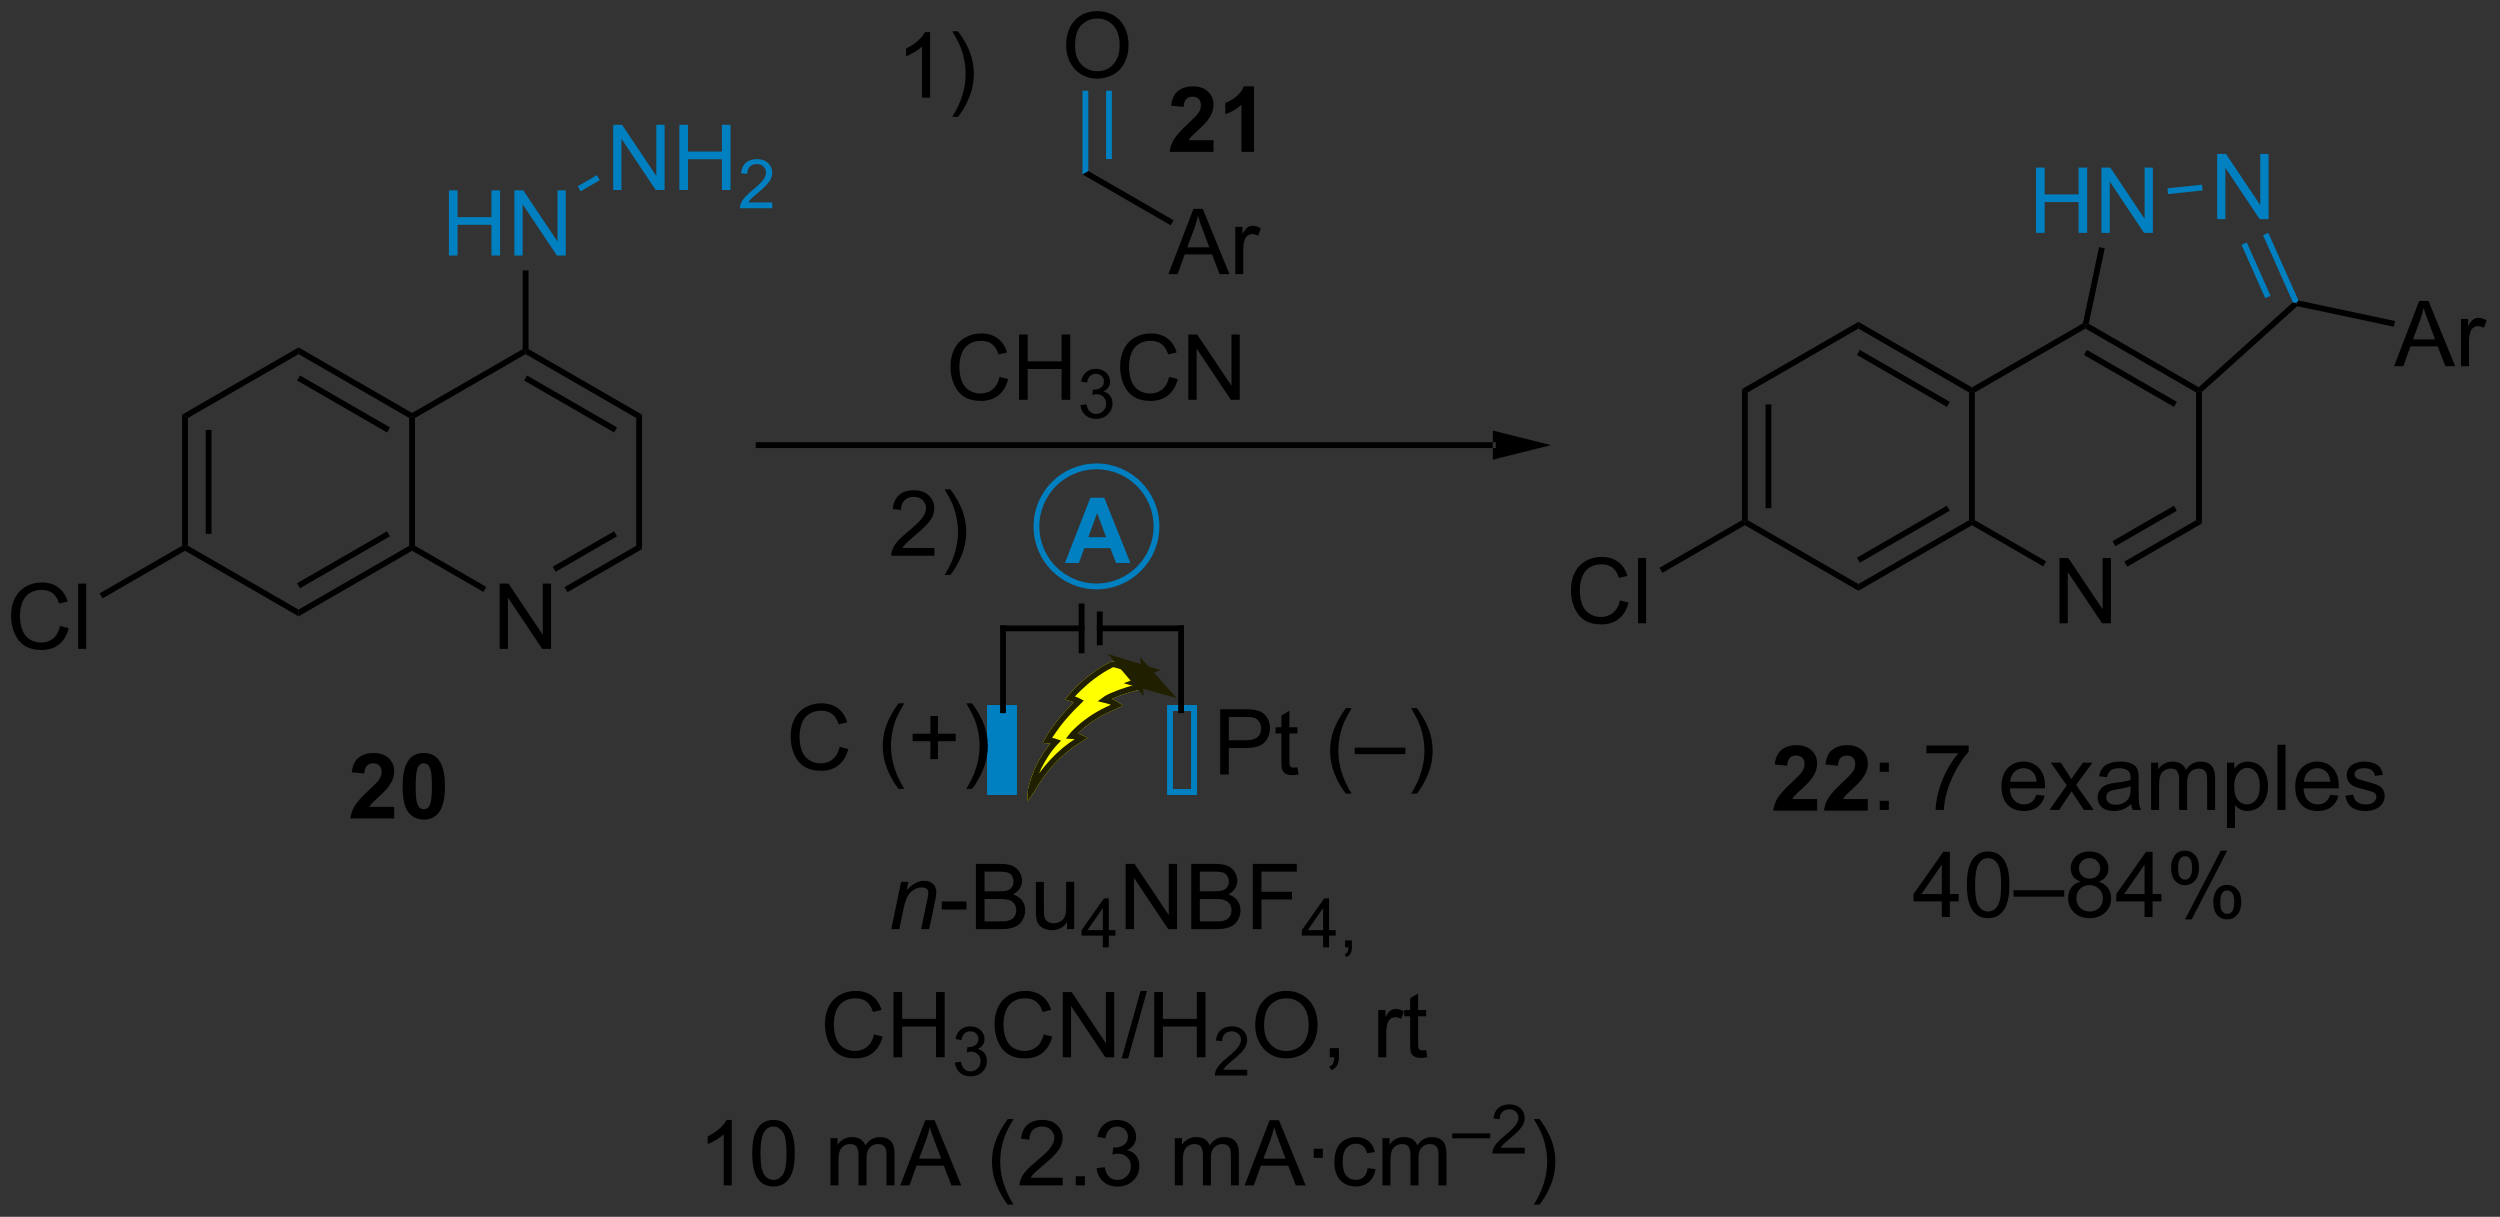 <?xml version="1.0" encoding="UTF-8"?>
<!DOCTYPE svg PUBLIC '-//W3C//DTD SVG 1.0//EN'
          'http://www.w3.org/TR/2001/REC-SVG-20010904/DTD/svg10.dtd'>
<svg stroke-dasharray="none" shape-rendering="auto" xmlns="http://www.w3.org/2000/svg" font-family="'Dialog'" text-rendering="auto" width="602" fill-opacity="1" color-interpolation="auto" color-rendering="auto" preserveAspectRatio="xMidYMid meet" font-size="12px" viewBox="0 0 602 293" fill="black" xmlns:xlink="http://www.w3.org/1999/xlink" stroke="black" image-rendering="auto" stroke-miterlimit="10" stroke-linecap="square" stroke-linejoin="miter" font-style="normal" stroke-width="1" height="293" stroke-dashoffset="0" font-weight="normal" stroke-opacity="1"
><rect x="0" y="0" width="602" height="293" fill="#333333" stroke="none"/><!--Generated by the Batik Graphics2D SVG Generator--><defs id="genericDefs"
  /><g
  ><defs id="defs1"
    ><clipPath clipPathUnits="userSpaceOnUse" id="clipPath1"
      ><path d="M2.035 1.598 L227.572 1.598 L227.572 111.371 L2.035 111.371 L2.035 1.598 Z"
      /></clipPath
      ><clipPath clipPathUnits="userSpaceOnUse" id="clipPath2"
      ><path d="M1.472 85.109 L1.472 191.829 L220.739 191.829 L220.739 85.109 Z"
      /></clipPath
    ></defs
    ><g transform="scale(2.667,2.667) translate(-2.035,-1.598) matrix(1.029,0,0,1.029,0.52,-85.944)"
    ><path d="M160.913 155.188 L160.913 156.209 L157.066 156.209 Q157.129 155.631 157.441 155.112 Q157.754 154.594 158.676 153.74 Q159.418 153.047 159.585 152.803 Q159.811 152.461 159.811 152.131 Q159.811 151.763 159.613 151.566 Q159.418 151.368 159.069 151.368 Q158.725 151.368 158.522 151.576 Q158.319 151.782 158.288 152.263 L157.194 152.154 Q157.293 151.248 157.809 150.855 Q158.324 150.459 159.098 150.459 Q159.944 150.459 160.429 150.917 Q160.913 151.373 160.913 152.053 Q160.913 152.438 160.775 152.79 Q160.637 153.138 160.335 153.521 Q160.137 153.774 159.616 154.25 Q159.098 154.727 158.957 154.883 Q158.819 155.04 158.733 155.188 L160.913 155.188 ZM165.362 155.188 L165.362 156.209 L161.516 156.209 Q161.578 155.631 161.891 155.112 Q162.203 154.594 163.125 153.74 Q163.867 153.047 164.034 152.803 Q164.261 152.461 164.261 152.131 Q164.261 151.763 164.063 151.566 Q163.867 151.368 163.518 151.368 Q163.175 151.368 162.971 151.576 Q162.768 151.782 162.737 152.263 L161.643 152.154 Q161.742 151.248 162.258 150.855 Q162.774 150.459 163.547 150.459 Q164.393 150.459 164.878 150.917 Q165.362 151.373 165.362 152.053 Q165.362 152.438 165.224 152.79 Q165.086 153.138 164.784 153.521 Q164.586 153.774 164.065 154.25 Q163.547 154.727 163.406 154.883 Q163.268 155.04 163.182 155.188 L165.362 155.188 Z" stroke="none" clip-path="url(#clipPath2)"
    /></g
    ><g transform="matrix(2.743,0,0,2.743,-4.039,-233.447)"
    ><path d="M166.488 152.86 L166.488 152.06 L167.288 152.06 L167.288 152.86 L166.488 152.86 ZM166.488 156.209 L166.488 155.407 L167.288 155.407 L167.288 156.209 L166.488 156.209 ZM170.59 151.232 L170.59 150.555 L174.296 150.555 L174.296 151.102 Q173.749 151.685 173.212 152.651 Q172.676 153.615 172.382 154.633 Q172.171 155.352 172.113 156.209 L171.389 156.209 Q171.403 155.532 171.655 154.576 Q171.91 153.618 172.384 152.73 Q172.858 151.842 173.395 151.232 L170.59 151.232 ZM180.249 154.873 L180.975 154.961 Q180.804 155.599 180.337 155.951 Q179.874 156.303 179.153 156.303 Q178.241 156.303 177.707 155.743 Q177.176 155.18 177.176 154.17 Q177.176 153.123 177.715 152.545 Q178.254 151.967 179.113 151.967 Q179.944 151.967 180.47 152.534 Q180.999 153.099 180.999 154.125 Q180.999 154.188 180.996 154.313 L177.903 154.313 Q177.942 154.998 178.288 155.362 Q178.637 155.724 179.155 155.724 Q179.543 155.724 179.817 155.521 Q180.09 155.318 180.249 154.873 ZM177.942 153.735 L180.257 153.735 Q180.21 153.211 179.991 152.951 Q179.655 152.545 179.121 152.545 Q178.637 152.545 178.306 152.87 Q177.975 153.193 177.942 153.735 ZM181.391 156.209 L182.906 154.053 L181.503 152.06 L182.383 152.06 L183.018 153.032 Q183.198 153.31 183.308 153.498 Q183.479 153.24 183.625 153.04 L184.323 152.06 L185.164 152.06 L183.729 154.013 L185.274 156.209 L184.409 156.209 L183.558 154.92 L183.331 154.571 L182.242 156.209 L181.391 156.209 ZM188.565 155.696 Q188.175 156.029 187.813 156.167 Q187.453 156.303 187.039 156.303 Q186.354 156.303 185.987 155.969 Q185.62 155.633 185.62 155.115 Q185.62 154.81 185.758 154.558 Q185.899 154.305 186.123 154.154 Q186.346 154 186.628 153.922 Q186.836 153.868 187.253 153.818 Q188.104 153.717 188.508 153.576 Q188.511 153.43 188.511 153.391 Q188.511 152.961 188.313 152.787 Q188.042 152.547 187.511 152.547 Q187.016 152.547 186.779 152.722 Q186.542 152.896 186.43 153.336 L185.742 153.243 Q185.836 152.803 186.05 152.532 Q186.266 152.258 186.672 152.112 Q187.078 151.967 187.612 151.967 Q188.143 151.967 188.474 152.092 Q188.808 152.217 188.964 152.407 Q189.12 152.594 189.183 152.883 Q189.219 153.063 189.219 153.532 L189.219 154.469 Q189.219 155.451 189.263 155.711 Q189.308 155.969 189.44 156.209 L188.706 156.209 Q188.596 155.99 188.565 155.696 ZM188.508 154.125 Q188.125 154.282 187.359 154.391 Q186.925 154.454 186.745 154.532 Q186.565 154.61 186.466 154.761 Q186.37 154.912 186.37 155.094 Q186.37 155.375 186.583 155.563 Q186.797 155.75 187.206 155.75 Q187.612 155.75 187.927 155.573 Q188.245 155.396 188.393 155.086 Q188.508 154.849 188.508 154.383 L188.508 154.125 ZM190.309 156.209 L190.309 152.06 L190.936 152.06 L190.936 152.641 Q191.132 152.336 191.455 152.151 Q191.78 151.967 192.194 151.967 Q192.655 151.967 192.949 152.159 Q193.246 152.349 193.366 152.693 Q193.858 151.967 194.647 151.967 Q195.264 151.967 195.595 152.308 Q195.929 152.649 195.929 153.36 L195.929 156.209 L195.231 156.209 L195.231 153.594 Q195.231 153.172 195.16 152.987 Q195.093 152.803 194.913 152.691 Q194.733 152.576 194.491 152.576 Q194.054 152.576 193.764 152.868 Q193.475 153.157 193.475 153.797 L193.475 156.209 L192.772 156.209 L192.772 153.513 Q192.772 153.045 192.6 152.81 Q192.429 152.576 192.038 152.576 Q191.741 152.576 191.488 152.732 Q191.238 152.888 191.124 153.191 Q191.012 153.49 191.012 154.055 L191.012 156.209 L190.309 156.209 ZM196.973 157.8 L196.973 152.06 L197.613 152.06 L197.613 152.599 Q197.84 152.282 198.124 152.125 Q198.41 151.967 198.817 151.967 Q199.348 151.967 199.754 152.24 Q200.16 152.513 200.366 153.011 Q200.574 153.508 200.574 154.102 Q200.574 154.74 200.345 155.25 Q200.116 155.758 199.681 156.032 Q199.246 156.303 198.764 156.303 Q198.413 156.303 198.134 156.154 Q197.856 156.006 197.676 155.779 L197.676 157.8 L196.973 157.8 ZM197.608 154.157 Q197.608 154.959 197.931 155.342 Q198.257 155.724 198.718 155.724 Q199.186 155.724 199.52 155.329 Q199.856 154.93 199.856 154.099 Q199.856 153.305 199.528 152.912 Q199.202 152.516 198.749 152.516 Q198.301 152.516 197.955 152.938 Q197.608 153.357 197.608 154.157 ZM201.406 156.209 L201.406 150.482 L202.109 150.482 L202.109 156.209 L201.406 156.209 ZM206.038 154.873 L206.764 154.961 Q206.593 155.599 206.126 155.951 Q205.663 156.303 204.942 156.303 Q204.03 156.303 203.496 155.743 Q202.965 155.18 202.965 154.17 Q202.965 153.123 203.504 152.545 Q204.043 151.967 204.903 151.967 Q205.733 151.967 206.259 152.534 Q206.788 153.099 206.788 154.125 Q206.788 154.188 206.785 154.313 L203.692 154.313 Q203.731 154.998 204.077 155.362 Q204.426 155.724 204.944 155.724 Q205.332 155.724 205.606 155.521 Q205.879 155.318 206.038 154.873 ZM203.731 153.735 L206.046 153.735 Q205.999 153.211 205.78 152.951 Q205.444 152.545 204.91 152.545 Q204.426 152.545 204.095 152.87 Q203.764 153.193 203.731 153.735 ZM207.367 154.969 L208.063 154.86 Q208.12 155.279 208.388 155.503 Q208.656 155.724 209.136 155.724 Q209.62 155.724 209.854 155.526 Q210.089 155.329 210.089 155.063 Q210.089 154.826 209.883 154.688 Q209.737 154.594 209.164 154.451 Q208.391 154.256 208.091 154.112 Q207.792 153.969 207.638 153.719 Q207.484 153.467 207.484 153.162 Q207.484 152.883 207.609 152.649 Q207.737 152.412 207.956 152.256 Q208.12 152.133 208.404 152.05 Q208.688 151.967 209.011 151.967 Q209.5 151.967 209.867 152.107 Q210.237 152.248 210.412 152.487 Q210.589 152.727 210.656 153.131 L209.969 153.224 Q209.922 152.904 209.696 152.724 Q209.471 152.545 209.063 152.545 Q208.578 152.545 208.37 152.706 Q208.164 152.865 208.164 153.079 Q208.164 153.217 208.25 153.326 Q208.336 153.438 208.518 153.513 Q208.625 153.553 209.141 153.693 Q209.886 153.891 210.18 154.019 Q210.477 154.146 210.643 154.388 Q210.813 154.631 210.813 154.99 Q210.813 155.342 210.607 155.651 Q210.401 155.961 210.013 156.133 Q209.628 156.303 209.141 156.303 Q208.331 156.303 207.906 155.967 Q207.484 155.631 207.367 154.969 Z" stroke="none" clip-path="url(#clipPath2)"
    /></g
    ><g transform="matrix(2.743,0,0,2.743,-4.039,-233.447)"
    ><path d="M171.94 165.609 L171.94 164.236 L169.456 164.236 L169.456 163.593 L172.07 159.882 L172.643 159.882 L172.643 163.593 L173.417 163.593 L173.417 164.236 L172.643 164.236 L172.643 165.609 L171.94 165.609 ZM171.94 163.593 L171.94 161.01 L170.149 163.593 L171.94 163.593 ZM174.137 162.783 Q174.137 161.768 174.345 161.15 Q174.554 160.531 174.965 160.195 Q175.379 159.859 176.004 159.859 Q176.465 159.859 176.811 160.044 Q177.16 160.229 177.387 160.58 Q177.613 160.929 177.741 161.432 Q177.871 161.932 177.871 162.783 Q177.871 163.791 177.663 164.411 Q177.457 165.031 177.043 165.369 Q176.632 165.708 176.004 165.708 Q175.176 165.708 174.702 165.111 Q174.137 164.398 174.137 162.783 ZM174.858 162.783 Q174.858 164.195 175.189 164.661 Q175.52 165.127 176.004 165.127 Q176.488 165.127 176.816 164.658 Q177.147 164.19 177.147 162.783 Q177.147 161.369 176.816 160.906 Q176.488 160.44 175.996 160.44 Q175.512 160.44 175.223 160.851 Q174.858 161.374 174.858 162.783 ZM178.237 163.82 L178.237 163.252 L182.688 163.252 L182.688 163.82 L178.237 163.82 ZM184.116 162.502 Q183.679 162.343 183.468 162.046 Q183.257 161.749 183.257 161.335 Q183.257 160.71 183.705 160.286 Q184.155 159.859 184.903 159.859 Q185.653 159.859 186.108 160.294 Q186.566 160.729 186.566 161.354 Q186.566 161.752 186.356 162.049 Q186.147 162.343 185.723 162.502 Q186.249 162.674 186.525 163.057 Q186.801 163.44 186.801 163.971 Q186.801 164.705 186.28 165.208 Q185.762 165.708 184.913 165.708 Q184.066 165.708 183.546 165.205 Q183.028 164.702 183.028 163.952 Q183.028 163.393 183.309 163.018 Q183.593 162.64 184.116 162.502 ZM183.975 161.312 Q183.975 161.718 184.236 161.976 Q184.499 162.234 184.918 162.234 Q185.324 162.234 185.582 161.979 Q185.843 161.721 185.843 161.351 Q185.843 160.963 185.574 160.7 Q185.309 160.437 184.91 160.437 Q184.507 160.437 184.241 160.695 Q183.975 160.952 183.975 161.312 ZM183.749 163.955 Q183.749 164.257 183.892 164.538 Q184.035 164.82 184.316 164.973 Q184.598 165.127 184.921 165.127 Q185.426 165.127 185.754 164.804 Q186.082 164.479 186.082 163.979 Q186.082 163.471 185.744 163.14 Q185.405 162.807 184.897 162.807 Q184.403 162.807 184.074 163.135 Q183.749 163.463 183.749 163.955 ZM189.737 165.609 L189.737 164.236 L187.253 164.236 L187.253 163.593 L189.867 159.882 L190.44 159.882 L190.44 163.593 L191.214 163.593 L191.214 164.236 L190.44 164.236 L190.44 165.609 L189.737 165.609 ZM189.737 163.593 L189.737 161.01 L187.945 163.593 L189.737 163.593 ZM192.066 161.257 Q192.066 160.643 192.374 160.213 Q192.684 159.783 193.27 159.783 Q193.809 159.783 194.16 160.169 Q194.514 160.554 194.514 161.299 Q194.514 162.025 194.158 162.419 Q193.801 162.812 193.278 162.812 Q192.757 162.812 192.41 162.427 Q192.066 162.038 192.066 161.257 ZM193.288 160.268 Q193.028 160.268 192.853 160.494 Q192.679 160.721 192.679 161.327 Q192.679 161.877 192.853 162.104 Q193.03 162.327 193.288 162.327 Q193.554 162.327 193.728 162.101 Q193.903 161.874 193.903 161.273 Q193.903 160.718 193.725 160.494 Q193.551 160.268 193.288 160.268 ZM193.293 165.82 L196.426 159.783 L196.996 159.783 L193.874 165.82 L193.293 165.82 ZM195.77 164.265 Q195.77 163.648 196.077 163.221 Q196.387 162.791 196.975 162.791 Q197.514 162.791 197.869 163.177 Q198.223 163.562 198.223 164.307 Q198.223 165.033 197.863 165.427 Q197.507 165.82 196.981 165.82 Q196.46 165.82 196.113 165.432 Q195.77 165.041 195.77 164.265 ZM196.996 163.275 Q196.731 163.275 196.556 163.502 Q196.382 163.729 196.382 164.335 Q196.382 164.882 196.556 165.109 Q196.733 165.335 196.991 165.335 Q197.262 165.335 197.434 165.109 Q197.608 164.882 197.608 164.281 Q197.608 163.726 197.431 163.502 Q197.257 163.275 196.996 163.275 Z" stroke="none" clip-path="url(#clipPath2)"
    /></g
    ><g transform="matrix(2.743,0,0,2.743,-4.039,-233.447)"
    ><path d="M104.041 109.172 L106.242 103.445 L107.06 103.445 L109.403 109.172 L108.539 109.172 L107.872 107.437 L105.476 107.437 L104.849 109.172 L104.041 109.172 ZM105.695 106.82 L107.638 106.82 L107.039 105.234 Q106.765 104.51 106.632 104.047 Q106.523 104.596 106.325 105.141 L105.695 106.82 ZM109.911 109.172 L109.911 105.023 L110.544 105.023 L110.544 105.651 Q110.786 105.211 110.989 105.07 Q111.195 104.93 111.442 104.93 Q111.797 104.93 112.164 105.156 L111.922 105.807 Q111.664 105.656 111.406 105.656 Q111.177 105.656 110.992 105.794 Q110.81 105.932 110.731 106.18 Q110.614 106.555 110.614 107 L110.614 109.172 L109.911 109.172 Z" stroke="none" clip-path="url(#clipPath2)"
    /></g
    ><g transform="matrix(2.743,0,0,2.743,-4.039,-233.447)"
    ><path d="M96.501 100.415 L97.011 100.12 L104.501 104.445 L104.246 104.886 Z" stroke="none" clip-path="url(#clipPath2)"
    /></g
    ><g transform="matrix(2.743,0,0,2.743,-4.039,-233.447)"
    ><path d="M95.068 89.12 Q95.068 87.693 95.834 86.888 Q96.599 86.081 97.81 86.081 Q98.602 86.081 99.237 86.461 Q99.875 86.838 100.209 87.516 Q100.545 88.193 100.545 89.052 Q100.545 89.924 100.193 90.612 Q99.842 91.299 99.196 91.654 Q98.552 92.008 97.805 92.008 Q96.998 92.008 96.36 91.617 Q95.724 91.224 95.396 90.549 Q95.068 89.872 95.068 89.12 ZM95.849 89.13 Q95.849 90.167 96.404 90.763 Q96.961 91.357 97.802 91.357 Q98.657 91.357 99.209 90.755 Q99.763 90.154 99.763 89.049 Q99.763 88.349 99.526 87.828 Q99.29 87.307 98.834 87.021 Q98.381 86.732 97.813 86.732 Q97.008 86.732 96.427 87.286 Q95.849 87.838 95.849 89.13 Z" stroke="none" clip-path="url(#clipPath2)"
    /></g
    ><g fill="rgb(0,128,192)" transform="matrix(2.743,0,0,2.743,-4.039,-233.447)" stroke="rgb(0,128,192)"
    ><path d="M97.011 100.12 L96.501 100.415 L96.501 93.071 L97.011 93.071 ZM99.082 99.071 L99.082 93.071 L98.572 93.071 L98.572 99.071 Z" stroke="none" clip-path="url(#clipPath2)"
    /></g
    ><g transform="matrix(2.743,0,0,2.743,-4.039,-233.447)"
    ><path d="M132.523 124.438 L132.523 124.438 L68.072 124.438 L67.817 124.438 L67.817 123.927 L68.072 123.927 L132.523 123.927 L132.778 123.927 L132.778 124.438 ZM137.625 124.182 L132.523 122.907 C132.523 122.907 132.523 123.545 132.523 124.182 C132.523 124.82 132.523 125.458 132.523 125.458 Z" stroke="none" clip-path="url(#clipPath2)"
    /></g
    ><g transform="matrix(2.743,0,0,2.743,-4.039,-233.447)"
    ><path d="M96.677 138.343 L96.677 138.343 L96.677 142.198 L96.677 142.453 L96.167 142.453 L96.167 142.198 L96.167 138.343 L96.167 138.088 L96.677 138.088 Z" stroke="none" clip-path="url(#clipPath2)"
    /></g
    ><g fill="rgb(0,128,192)" stroke-width="0.51" transform="matrix(2.743,0,0,2.743,-4.039,-233.447)" stroke="rgb(0,128,192)"
    ><path fill="none" d="M104.191 147.265 L106.3 147.265 L106.3 154.639 L104.191 154.639 Z" clip-path="url(#clipPath2)"
    /></g
    ><g fill="rgb(0,128,192)" stroke-width="0.51" transform="matrix(2.743,0,0,2.743,-4.039,-233.447)" stroke="rgb(0,128,192)"
    ><path fill="none" d="M104.191 147.265 L106.3 147.265 L106.3 154.639 L104.191 154.639 Z" clip-path="url(#clipPath2)"
    /></g
    ><g transform="matrix(2.743,0,0,2.743,-4.039,-233.447)"
    ><path d="M105.412 140.27 L105.412 140.27 L105.412 147.455 L105.412 147.71 L104.902 147.71 L104.902 147.455 L104.902 140.27 L104.902 140.015 L105.412 140.015 Z" stroke="none" clip-path="url(#clipPath2)"
    /></g
    ><g transform="matrix(2.743,0,0,2.743,-4.039,-233.447)"
    ><path d="M98.016 140.015 L98.016 140.015 L105.157 140.015 L105.412 140.015 L105.412 140.526 L105.157 140.526 L98.016 140.526 L97.761 140.526 L97.761 140.015 Z" stroke="none" clip-path="url(#clipPath2)"
    /></g
    ><g transform="matrix(2.743,0,0,2.743,-4.039,-233.447)"
    ><path d="M98.271 139.045 L98.271 139.045 L98.271 141.496 L98.271 141.751 L97.761 141.751 L97.761 141.496 L97.761 139.045 L97.761 138.79 L98.271 138.79 Z" stroke="none" clip-path="url(#clipPath2)"
    /></g
    ><g fill="rgb(0,128,192)" transform="matrix(2.743,0,0,2.743,-4.039,-233.447)" stroke="rgb(0,128,192)"
    ><path d="M90.492 147.265 L88.382 147.265 L88.382 154.639 L90.492 154.639 Z" stroke="none" clip-path="url(#clipPath2)"
    /></g
    ><g fill="rgb(0,128,192)" stroke-width="0.51" transform="matrix(2.743,0,0,2.743,-4.039,-233.447)" stroke="rgb(0,128,192)"
    ><path fill="none" d="M90.492 147.265 L88.382 147.265 L88.382 154.639 L90.492 154.639 Z" clip-path="url(#clipPath2)"
    /></g
    ><g fill="rgb(0,128,192)" stroke-width="0.51" transform="matrix(2.743,0,0,2.743,-4.039,-233.447)" stroke="rgb(0,128,192)"
    ><path fill="none" d="M90.492 147.265 L88.382 147.265 L88.382 154.639 L90.492 154.639 Z" clip-path="url(#clipPath2)"
    /></g
    ><g transform="matrix(2.743,0,0,2.743,-4.039,-233.447)"
    ><path d="M89.781 140.27 L89.781 140.27 L89.781 147.454 L89.781 147.71 L89.27 147.71 L89.27 147.454 L89.27 140.27 L89.27 140.015 L89.781 140.015 Z" stroke="none" clip-path="url(#clipPath2)"
    /></g
    ><g transform="matrix(2.743,0,0,2.743,-4.039,-233.447)"
    ><path d="M96.422 140.526 L96.422 140.526 L89.525 140.526 L89.27 140.526 L89.27 140.015 L89.525 140.015 L96.422 140.015 L96.677 140.015 L96.677 140.526 Z" stroke="none" clip-path="url(#clipPath2)"
    /></g
    ><g transform="matrix(2.743,0,0,2.743,-4.039,-233.447)"
    ><path d="M108.588 153.097 L108.588 147.371 L110.75 147.371 Q111.32 147.371 111.62 147.426 Q112.041 147.496 112.325 147.694 Q112.612 147.889 112.786 148.246 Q112.961 148.6 112.961 149.027 Q112.961 149.756 112.495 150.264 Q112.031 150.769 110.815 150.769 L109.346 150.769 L109.346 153.097 L108.588 153.097 ZM109.346 150.092 L110.828 150.092 Q111.562 150.092 111.87 149.819 Q112.179 149.545 112.179 149.051 Q112.179 148.691 111.997 148.436 Q111.815 148.178 111.518 148.097 Q111.328 148.045 110.812 148.045 L109.346 148.045 L109.346 150.092 ZM115.37 152.467 L115.471 153.09 Q115.174 153.152 114.94 153.152 Q114.557 153.152 114.346 153.032 Q114.135 152.91 114.049 152.712 Q113.963 152.514 113.963 151.881 L113.963 149.496 L113.448 149.496 L113.448 148.949 L113.963 148.949 L113.963 147.92 L114.664 147.499 L114.664 148.949 L115.37 148.949 L115.37 149.496 L114.664 149.496 L114.664 151.92 Q114.664 152.222 114.7 152.308 Q114.737 152.394 114.82 152.446 Q114.906 152.496 115.062 152.496 Q115.179 152.496 115.37 152.467 ZM119.625 154.782 Q119.041 154.048 118.638 153.064 Q118.237 152.077 118.237 151.022 Q118.237 150.092 118.539 149.241 Q118.89 148.254 119.625 147.272 L120.127 147.272 Q119.656 148.084 119.502 148.433 Q119.265 148.972 119.127 149.558 Q118.961 150.288 118.961 151.027 Q118.961 152.905 120.127 154.782 L119.625 154.782 ZM120.401 151.308 L120.401 150.741 L124.851 150.741 L124.851 151.308 L120.401 151.308 ZM125.855 154.782 L125.35 154.782 Q126.519 152.905 126.519 151.027 Q126.519 150.293 126.35 149.569 Q126.217 148.983 125.98 148.444 Q125.827 148.092 125.35 147.272 L125.855 147.272 Q126.59 148.254 126.941 149.241 Q127.241 150.092 127.241 151.022 Q127.241 152.077 126.837 153.064 Q126.433 154.048 125.855 154.782 Z" stroke="none" clip-path="url(#clipPath2)"
    /></g
    ><g transform="matrix(2.743,0,0,2.743,-4.039,-233.447)"
    ><path d="M75.183 150.666 L75.941 150.856 Q75.704 151.791 75.084 152.283 Q74.465 152.772 73.571 152.772 Q72.644 152.772 72.064 152.395 Q71.485 152.017 71.181 151.304 Q70.879 150.587 70.879 149.767 Q70.879 148.871 71.22 148.207 Q71.564 147.541 72.194 147.194 Q72.824 146.848 73.582 146.848 Q74.441 146.848 75.027 147.285 Q75.613 147.723 75.845 148.517 L75.097 148.691 Q74.9 148.066 74.519 147.783 Q74.142 147.496 73.566 147.496 Q72.907 147.496 72.462 147.814 Q72.019 148.129 71.84 148.663 Q71.66 149.197 71.66 149.762 Q71.66 150.494 71.873 151.038 Q72.087 151.582 72.535 151.853 Q72.985 152.121 73.509 152.121 Q74.144 152.121 74.584 151.754 Q75.027 151.387 75.183 150.666 ZM80.353 154.358 Q79.769 153.624 79.366 152.639 Q78.965 151.653 78.965 150.598 Q78.965 149.668 79.267 148.816 Q79.618 147.829 80.353 146.848 L80.855 146.848 Q80.384 147.66 80.23 148.009 Q79.993 148.548 79.855 149.134 Q79.689 149.863 79.689 150.603 Q79.689 152.481 80.855 154.358 L80.353 154.358 ZM83.15 151.746 L83.15 150.176 L81.59 150.176 L81.59 149.52 L83.15 149.52 L83.15 147.962 L83.814 147.962 L83.814 149.52 L85.371 149.52 L85.371 150.176 L83.814 150.176 L83.814 151.746 L83.15 151.746 ZM86.806 154.358 L86.3 154.358 Q87.47 152.481 87.47 150.603 Q87.47 149.869 87.3 149.145 Q87.168 148.559 86.931 148.02 Q86.777 147.668 86.3 146.848 L86.806 146.848 Q87.54 147.829 87.892 148.816 Q88.191 149.668 88.191 150.598 Q88.191 151.653 87.787 152.639 Q87.384 153.624 86.806 154.358 Z" stroke="none" clip-path="url(#clipPath2)"
    /></g
    ><g fill="rgb(0,128,192)" transform="matrix(2.743,0,0,2.743,-4.039,-233.447)" stroke="rgb(0,128,192)"
    ><path d="M100.706 134.53 L99.448 134.53 L98.948 133.228 L96.659 133.228 L96.186 134.53 L94.959 134.53 L97.191 128.803 L98.412 128.803 L100.706 134.53 ZM98.576 132.264 L97.787 130.139 L97.014 132.264 L98.576 132.264 Z" stroke="none" clip-path="url(#clipPath2)"
    /></g
    ><g fill="rgb(0,128,192)" stroke-width="0.51" transform="matrix(2.743,0,0,2.743,-4.039,-233.447)" stroke="rgb(0,128,192)"
    ><path fill="none" d="M97.729 136.587 C94.819 136.587 92.46 134.228 92.46 131.318 C92.46 128.408 94.819 126.049 97.729 126.049 C100.639 126.049 102.998 128.408 102.998 131.318 C102.998 134.228 100.639 136.587 97.729 136.587" clip-path="url(#clipPath2)"
    /></g
    ><g fill="yellow" transform="matrix(2.743,0,0,2.743,-4.039,-233.447)" stroke="yellow"
    ><path d="M101.734 144.496 C102.048 144.702 102.359 144.917 102.631 145.178 C102.435 145.229 102.232 145.242 102.033 145.286 C101.011 145.482 100.004 145.777 99.052 146.2 C98.837 146.302 98.616 146.399 98.426 146.544 C98.832 146.64 99.24 146.766 99.583 147.009 C99.407 147.099 99.22 147.159 99.041 147.243 C98.008 147.684 97.044 148.288 96.208 149.037 C95.978 149.26 95.732 149.468 95.537 149.722 C95.847 149.743 96.171 149.754 96.455 149.899 C96.345 149.98 96.225 150.044 96.108 150.111 C94.464 151.13 93.138 152.61 92.165 154.272 C92.088 154.402 92.022 154.541 91.932 154.663 C91.938 154.516 91.988 154.376 92.022 154.233 C92.184 153.62 92.385 153.016 92.657 152.443 C93.063 151.643 93.547 150.875 94.169 150.225 C93.927 150.134 93.668 150.125 93.413 150.104 C93.575 149.794 93.776 149.507 93.976 149.222 C94.479 148.487 95.066 147.812 95.685 147.173 C95.848 146.997 96.042 146.855 96.205 146.678 C95.951 146.54 95.669 146.465 95.394 146.376 C95.639 146.07 95.913 145.787 96.197 145.514 C96.554 145.188 96.907 144.856 97.295 144.565 C97.853 144.147 98.434 143.752 99.066 143.455 C99.185 143.386 99.319 143.445 99.44 143.472 C100.258 143.674 101.022 144.051 101.734 144.496 C101.734 144.496 101.734 144.496 101.734 144.496" stroke="none" clip-path="url(#clipPath2)"
    /></g
    ><g fill="yellow" stroke-width="0.51" transform="matrix(2.743,0,0,2.743,-4.039,-233.447)" stroke="yellow"
    ><path fill="none" d="M101.734 144.496 C102.048 144.702 102.359 144.917 102.631 145.178 C102.435 145.229 102.232 145.242 102.033 145.286 C101.011 145.482 100.004 145.777 99.052 146.2 C98.837 146.302 98.616 146.399 98.426 146.544 C98.832 146.64 99.24 146.766 99.583 147.009 C99.407 147.099 99.22 147.159 99.041 147.243 C98.008 147.684 97.044 148.288 96.208 149.037 C95.978 149.26 95.732 149.468 95.537 149.722 C95.847 149.743 96.171 149.754 96.455 149.899 C96.345 149.98 96.225 150.044 96.108 150.111 C94.464 151.13 93.138 152.61 92.165 154.272 C92.088 154.402 92.022 154.541 91.932 154.663 C91.938 154.516 91.988 154.376 92.022 154.233 C92.184 153.62 92.385 153.016 92.657 152.443 C93.063 151.643 93.547 150.875 94.169 150.225 C93.927 150.134 93.668 150.125 93.413 150.104 C93.575 149.794 93.776 149.507 93.976 149.222 C94.479 148.487 95.066 147.812 95.685 147.173 C95.848 146.997 96.042 146.855 96.205 146.678 C95.951 146.54 95.669 146.465 95.394 146.376 C95.639 146.07 95.913 145.787 96.197 145.514 C96.554 145.188 96.907 144.856 97.295 144.565 C97.853 144.147 98.434 143.752 99.066 143.455 C99.185 143.386 99.319 143.445 99.44 143.472 C100.258 143.674 101.022 144.051 101.734 144.496 C101.734 144.496 101.734 144.496 101.734 144.496" clip-path="url(#clipPath2)"
    /></g
    ><g fill="rgb(32,32,0)" transform="matrix(2.743,0,0,2.743,-4.039,-233.447)" stroke="rgb(32,32,0)"
    ><path d="M99.499 143.021 L101.561 145.454 C101.561 145.454 101.519 144.823 101.734 144.496 C101.95 144.169 102.547 143.959 102.547 143.959 Z" stroke="none" clip-path="url(#clipPath2)"
    /></g
    ><g fill="rgb(32,32,0)" stroke-width="0.51" transform="matrix(2.743,0,0,2.743,-4.039,-233.447)" stroke="rgb(32,32,0)"
    ><path fill="none" d="M99.499 143.021 L101.561 145.454 C101.561 145.454 101.519 144.823 101.734 144.496 C101.95 144.169 102.547 143.959 102.547 143.959 Z" clip-path="url(#clipPath2)"
    /></g
    ><g fill="rgb(32,32,0)" transform="matrix(2.743,0,0,2.743,-4.039,-233.447)" stroke="rgb(32,32,0)"
    ><path d="M104.007 145.914 L101.884 143.534 C101.884 143.534 101.942 144.164 101.734 144.496 C101.527 144.828 100.936 145.052 100.936 145.052 Z" stroke="none" clip-path="url(#clipPath2)"
    /></g
    ><g fill="rgb(32,32,0)" stroke-width="0.51" transform="matrix(2.743,0,0,2.743,-4.039,-233.447)" stroke="rgb(32,32,0)"
    ><path fill="none" d="M104.007 145.914 L101.884 143.534 C101.884 143.534 101.942 144.164 101.734 144.496 C101.527 144.828 100.936 145.052 100.936 145.052 Z" clip-path="url(#clipPath2)"
    /></g
    ><g fill="rgb(32,32,0)" stroke-width="0.51" transform="matrix(2.743,0,0,2.743,-4.039,-233.447)" stroke="rgb(32,32,0)"
    ><path fill="none" d="M101.734 144.496 C102.048 144.702 102.359 144.917 102.631 145.178 C102.435 145.229 102.232 145.242 102.033 145.286 C101.011 145.482 100.004 145.777 99.052 146.2 C98.837 146.302 98.616 146.399 98.426 146.544 C98.832 146.64 99.24 146.766 99.583 147.009 C99.407 147.099 99.22 147.159 99.041 147.243 C98.008 147.684 97.044 148.288 96.208 149.037 C95.978 149.26 95.732 149.468 95.537 149.722 C95.847 149.743 96.171 149.754 96.455 149.899 C96.345 149.98 96.225 150.044 96.108 150.111 C94.464 151.13 93.138 152.61 92.165 154.272 C92.088 154.402 92.022 154.541 91.932 154.663 C91.938 154.516 91.988 154.376 92.022 154.233 C92.184 153.62 92.385 153.016 92.657 152.443 C93.063 151.643 93.547 150.875 94.169 150.225 C93.927 150.134 93.668 150.125 93.413 150.104 C93.575 149.794 93.776 149.507 93.976 149.222 C94.479 148.487 95.066 147.812 95.685 147.173 C95.848 146.997 96.042 146.855 96.205 146.678 C95.951 146.54 95.669 146.465 95.394 146.376 C95.639 146.07 95.913 145.787 96.197 145.514 C96.554 145.188 96.907 144.856 97.295 144.565 C97.853 144.147 98.434 143.752 99.066 143.455 C99.185 143.386 99.319 143.445 99.44 143.472 C100.258 143.674 101.022 144.051 101.734 144.496" clip-path="url(#clipPath2)"
    /></g
    ><g transform="matrix(2.743,0,0,2.743,-4.039,-233.447)"
    ><path d="M79.712 166.672 L80.579 162.523 L81.22 162.523 L81.069 163.244 Q81.486 162.82 81.847 162.625 Q82.212 162.429 82.592 162.429 Q83.095 162.429 83.381 162.703 Q83.67 162.976 83.67 163.432 Q83.67 163.664 83.569 164.159 L83.04 166.672 L82.334 166.672 L82.884 164.041 Q82.967 163.659 82.967 163.476 Q82.967 163.268 82.824 163.14 Q82.681 163.01 82.413 163.01 Q81.868 163.01 81.444 163.401 Q81.022 163.791 80.821 164.742 L80.42 166.672 L79.712 166.672 Z" stroke="none" clip-path="url(#clipPath2)"
    /></g
    ><g transform="matrix(2.743,0,0,2.743,-4.039,-233.447)"
    ><path d="M84.151 164.953 L84.151 164.244 L86.31 164.244 L86.31 164.953 L84.151 164.953 ZM87.146 166.672 L87.146 160.945 L89.294 160.945 Q89.95 160.945 90.346 161.119 Q90.745 161.291 90.969 161.653 Q91.193 162.015 91.193 162.409 Q91.193 162.776 90.992 163.101 Q90.794 163.424 90.393 163.625 Q90.911 163.776 91.19 164.143 Q91.471 164.51 91.471 165.01 Q91.471 165.414 91.299 165.76 Q91.13 166.104 90.88 166.291 Q90.63 166.479 90.252 166.575 Q89.877 166.672 89.331 166.672 L87.146 166.672 ZM87.903 163.351 L89.143 163.351 Q89.646 163.351 89.864 163.284 Q90.153 163.198 90.299 163 Q90.448 162.799 90.448 162.5 Q90.448 162.213 90.31 161.997 Q90.174 161.781 89.919 161.7 Q89.666 161.619 89.049 161.619 L87.903 161.619 L87.903 163.351 ZM87.903 165.994 L89.331 165.994 Q89.698 165.994 89.846 165.969 Q90.107 165.922 90.281 165.812 Q90.458 165.703 90.57 165.494 Q90.685 165.284 90.685 165.01 Q90.685 164.69 90.521 164.456 Q90.357 164.219 90.065 164.122 Q89.776 164.026 89.229 164.026 L87.903 164.026 L87.903 165.994 ZM95.143 166.672 L95.143 166.062 Q94.659 166.765 93.825 166.765 Q93.458 166.765 93.141 166.625 Q92.823 166.484 92.666 166.271 Q92.513 166.057 92.45 165.75 Q92.409 165.541 92.409 165.094 L92.409 162.523 L93.112 162.523 L93.112 164.823 Q93.112 165.375 93.153 165.565 Q93.221 165.844 93.435 166.002 Q93.651 166.159 93.966 166.159 Q94.284 166.159 94.56 165.997 Q94.838 165.836 94.953 165.557 Q95.068 165.276 95.068 164.744 L95.068 162.523 L95.771 162.523 L95.771 166.672 L95.143 166.672 Z" stroke="none" clip-path="url(#clipPath2)"
    /></g
    ><g transform="matrix(2.743,0,0,2.743,-4.039,-233.447)"
    ><path d="M98.284 168.272 L98.284 167.242 L96.421 167.242 L96.421 166.76 L98.382 163.977 L98.812 163.977 L98.812 166.76 L99.392 166.76 L99.392 167.242 L98.812 167.242 L98.812 168.272 L98.284 168.272 ZM98.284 166.76 L98.284 164.822 L96.941 166.76 L98.284 166.76 Z" stroke="none" clip-path="url(#clipPath2)"
    /></g
    ><g transform="matrix(2.743,0,0,2.743,-4.039,-233.447)"
    ><path d="M100.291 166.672 L100.291 160.945 L101.07 160.945 L104.078 165.44 L104.078 160.945 L104.804 160.945 L104.804 166.672 L104.026 166.672 L101.018 162.172 L101.018 166.672 L100.291 166.672 ZM106.045 166.672 L106.045 160.945 L108.194 160.945 Q108.85 160.945 109.246 161.119 Q109.644 161.291 109.868 161.653 Q110.092 162.015 110.092 162.409 Q110.092 162.776 109.891 163.101 Q109.694 163.424 109.293 163.625 Q109.811 163.776 110.089 164.143 Q110.371 164.51 110.371 165.01 Q110.371 165.414 110.199 165.76 Q110.029 166.104 109.779 166.291 Q109.529 166.479 109.152 166.575 Q108.777 166.672 108.23 166.672 L106.045 166.672 ZM106.803 163.351 L108.043 163.351 Q108.545 163.351 108.764 163.284 Q109.053 163.198 109.199 163 Q109.347 162.799 109.347 162.5 Q109.347 162.213 109.209 161.997 Q109.074 161.781 108.819 161.7 Q108.566 161.619 107.949 161.619 L106.803 161.619 L106.803 163.351 ZM106.803 165.994 L108.23 165.994 Q108.597 165.994 108.746 165.969 Q109.006 165.922 109.18 165.812 Q109.358 165.703 109.47 165.494 Q109.584 165.284 109.584 165.01 Q109.584 164.69 109.42 164.456 Q109.256 164.219 108.964 164.122 Q108.675 164.026 108.128 164.026 L106.803 164.026 L106.803 165.994 ZM111.451 166.672 L111.451 160.945 L115.316 160.945 L115.316 161.619 L112.209 161.619 L112.209 163.393 L114.897 163.393 L114.897 164.07 L112.209 164.07 L112.209 166.672 L111.451 166.672 Z" stroke="none" clip-path="url(#clipPath2)"
    /></g
    ><g transform="matrix(2.743,0,0,2.743,-4.039,-233.447)"
    ><path d="M117.621 168.272 L117.621 167.242 L115.758 167.242 L115.758 166.76 L117.719 163.977 L118.149 163.977 L118.149 166.76 L118.729 166.76 L118.729 167.242 L118.149 167.242 L118.149 168.272 L117.621 168.272 ZM117.621 166.76 L117.621 164.822 L116.278 166.76 L117.621 166.76 ZM119.552 168.272 L119.552 167.67 L120.153 167.67 L120.153 168.272 Q120.153 168.604 120.036 168.807 Q119.919 169.01 119.663 169.121 L119.517 168.897 Q119.685 168.822 119.763 168.68 Q119.843 168.539 119.851 168.272 L119.552 168.272 Z" stroke="none" clip-path="url(#clipPath2)"
    /></g
    ><g transform="matrix(2.743,0,0,2.743,-4.039,-233.447)"
    ><path d="M78.196 175.914 L78.954 176.104 Q78.717 177.039 78.097 177.531 Q77.477 178.021 76.584 178.021 Q75.657 178.021 75.076 177.643 Q74.498 177.265 74.193 176.552 Q73.891 175.836 73.891 175.015 Q73.891 174.119 74.232 173.456 Q74.576 172.789 75.206 172.442 Q75.837 172.096 76.594 172.096 Q77.454 172.096 78.04 172.534 Q78.626 172.971 78.857 173.765 L78.11 173.94 Q77.912 173.315 77.532 173.031 Q77.154 172.744 76.579 172.744 Q75.92 172.744 75.475 173.062 Q75.032 173.377 74.852 173.911 Q74.672 174.445 74.672 175.01 Q74.672 175.742 74.886 176.286 Q75.1 176.831 75.547 177.101 Q75.998 177.369 76.521 177.369 Q77.157 177.369 77.597 177.002 Q78.04 176.635 78.196 175.914 ZM79.911 177.922 L79.911 172.195 L80.669 172.195 L80.669 174.547 L83.645 174.547 L83.645 172.195 L84.403 172.195 L84.403 177.922 L83.645 177.922 L83.645 175.221 L80.669 175.221 L80.669 177.922 L79.911 177.922 Z" stroke="none" clip-path="url(#clipPath2)"
    /></g
    ><g transform="matrix(2.743,0,0,2.743,-4.039,-233.447)"
    ><path d="M85.299 178.387 L85.827 178.316 Q85.919 178.766 86.135 178.963 Q86.354 179.16 86.669 179.16 Q87.04 179.16 87.296 178.903 Q87.553 178.645 87.553 178.264 Q87.553 177.9 87.315 177.666 Q87.079 177.43 86.712 177.43 Q86.563 177.43 86.341 177.488 L86.399 177.025 Q86.452 177.031 86.483 177.031 Q86.821 177.031 87.091 176.856 Q87.36 176.68 87.36 176.313 Q87.36 176.024 87.163 175.834 Q86.967 175.643 86.657 175.643 Q86.348 175.643 86.143 175.836 Q85.938 176.029 85.879 176.416 L85.352 176.322 Q85.45 175.791 85.792 175.5 Q86.135 175.209 86.645 175.209 Q86.997 175.209 87.292 175.359 Q87.588 175.51 87.745 175.772 Q87.901 176.031 87.901 176.324 Q87.901 176.604 87.751 176.832 Q87.602 177.061 87.309 177.195 Q87.69 177.283 87.901 177.561 Q88.112 177.836 88.112 178.252 Q88.112 178.815 87.702 179.207 Q87.292 179.598 86.665 179.598 Q86.1 179.598 85.725 179.262 Q85.352 178.924 85.299 178.387 Z" stroke="none" clip-path="url(#clipPath2)"
    /></g
    ><g transform="matrix(2.743,0,0,2.743,-4.039,-233.447)"
    ><path d="M93.088 175.914 L93.845 176.104 Q93.608 177.039 92.989 177.531 Q92.369 178.021 91.475 178.021 Q90.549 178.021 89.968 177.643 Q89.39 177.265 89.085 176.552 Q88.783 175.836 88.783 175.015 Q88.783 174.119 89.124 173.456 Q89.468 172.789 90.098 172.442 Q90.728 172.096 91.486 172.096 Q92.345 172.096 92.931 172.534 Q93.517 172.971 93.749 173.765 L93.002 173.94 Q92.804 173.315 92.424 173.031 Q92.046 172.744 91.47 172.744 Q90.811 172.744 90.366 173.062 Q89.924 173.377 89.744 173.911 Q89.564 174.445 89.564 175.01 Q89.564 175.742 89.778 176.286 Q89.991 176.831 90.439 177.101 Q90.89 177.369 91.413 177.369 Q92.049 177.369 92.489 177.002 Q92.931 176.635 93.088 175.914 ZM94.771 177.922 L94.771 172.195 L95.55 172.195 L98.558 176.69 L98.558 172.195 L99.284 172.195 L99.284 177.922 L98.505 177.922 L95.498 173.422 L95.498 177.922 L94.771 177.922 ZM99.939 178.021 L101.6 172.096 L102.163 172.096 L100.507 178.021 L99.939 178.021 ZM102.802 177.922 L102.802 172.195 L103.56 172.195 L103.56 174.547 L106.537 174.547 L106.537 172.195 L107.295 172.195 L107.295 177.922 L106.537 177.922 L106.537 175.221 L103.56 175.221 L103.56 177.922 L102.802 177.922 Z" stroke="none" clip-path="url(#clipPath2)"
    /></g
    ><g transform="matrix(2.743,0,0,2.743,-4.039,-233.447)"
    ><path d="M110.961 179.014 L110.961 179.522 L108.121 179.522 Q108.115 179.33 108.183 179.154 Q108.291 178.865 108.529 178.584 Q108.769 178.303 109.22 177.934 Q109.92 177.359 110.166 177.024 Q110.412 176.688 110.412 176.389 Q110.412 176.076 110.187 175.862 Q109.965 175.645 109.603 175.645 Q109.222 175.645 108.994 175.873 Q108.765 176.102 108.763 176.506 L108.22 176.451 Q108.277 175.844 108.64 175.528 Q109.004 175.209 109.615 175.209 Q110.234 175.209 110.593 175.553 Q110.955 175.895 110.955 176.4 Q110.955 176.658 110.849 176.908 Q110.744 177.156 110.498 177.432 Q110.254 177.707 109.685 178.188 Q109.211 178.586 109.076 178.729 Q108.941 178.871 108.853 179.014 L110.961 179.014 Z" stroke="none" clip-path="url(#clipPath2)"
    /></g
    ><g transform="matrix(2.743,0,0,2.743,-4.039,-233.447)"
    ><path d="M111.664 175.132 Q111.664 173.706 112.43 172.901 Q113.195 172.094 114.406 172.094 Q115.198 172.094 115.833 172.474 Q116.471 172.851 116.805 173.528 Q117.141 174.206 117.141 175.065 Q117.141 175.937 116.789 176.625 Q116.438 177.312 115.792 177.666 Q115.148 178.021 114.401 178.021 Q113.594 178.021 112.956 177.63 Q112.32 177.237 111.992 176.562 Q111.664 175.885 111.664 175.132 ZM112.445 175.143 Q112.445 176.179 113 176.776 Q113.557 177.369 114.398 177.369 Q115.253 177.369 115.805 176.768 Q116.359 176.166 116.359 175.062 Q116.359 174.362 116.122 173.841 Q115.885 173.32 115.43 173.034 Q114.977 172.744 114.409 172.744 Q113.604 172.744 113.023 173.299 Q112.445 173.851 112.445 175.143 ZM118.21 177.922 L118.21 177.119 L119.012 177.119 L119.012 177.922 Q119.012 178.364 118.855 178.635 Q118.699 178.906 118.358 179.054 L118.163 178.755 Q118.387 178.656 118.491 178.466 Q118.598 178.278 118.608 177.922 L118.21 177.922 ZM122.465 177.922 L122.465 173.773 L123.098 173.773 L123.098 174.401 Q123.34 173.961 123.543 173.82 Q123.749 173.679 123.996 173.679 Q124.35 173.679 124.717 173.906 L124.475 174.557 Q124.217 174.406 123.96 174.406 Q123.73 174.406 123.546 174.544 Q123.363 174.682 123.285 174.929 Q123.168 175.304 123.168 175.75 L123.168 177.922 L122.465 177.922 ZM126.671 177.291 L126.772 177.914 Q126.475 177.976 126.241 177.976 Q125.858 177.976 125.647 177.857 Q125.436 177.734 125.35 177.536 Q125.264 177.338 125.264 176.706 L125.264 174.32 L124.749 174.32 L124.749 173.773 L125.264 173.773 L125.264 172.744 L125.965 172.323 L125.965 173.773 L126.671 173.773 L126.671 174.32 L125.965 174.32 L125.965 176.744 Q125.965 177.047 126.001 177.132 Q126.038 177.219 126.121 177.271 Q126.207 177.32 126.363 177.32 Q126.48 177.32 126.671 177.291 Z" stroke="none" clip-path="url(#clipPath2)"
    /></g
    ><g transform="matrix(2.743,0,0,2.743,-4.039,-233.447)"
    ><path d="M65.709 189.172 L65.006 189.172 L65.006 184.69 Q64.751 184.932 64.339 185.174 Q63.928 185.416 63.6 185.539 L63.6 184.859 Q64.188 184.581 64.628 184.187 Q65.071 183.791 65.256 183.422 L65.709 183.422 L65.709 189.172 ZM67.51 186.346 Q67.51 185.331 67.718 184.713 Q67.926 184.094 68.338 183.757 Q68.752 183.422 69.377 183.422 Q69.838 183.422 70.184 183.607 Q70.533 183.791 70.76 184.143 Q70.986 184.492 71.114 184.994 Q71.244 185.494 71.244 186.346 Q71.244 187.354 71.036 187.974 Q70.83 188.594 70.416 188.932 Q70.004 189.271 69.377 189.271 Q68.549 189.271 68.075 188.674 Q67.51 187.961 67.51 186.346 ZM68.231 186.346 Q68.231 187.757 68.562 188.224 Q68.893 188.69 69.377 188.69 Q69.861 188.69 70.189 188.221 Q70.52 187.752 70.52 186.346 Q70.52 184.932 70.189 184.469 Q69.861 184.002 69.369 184.002 Q68.885 184.002 68.596 184.414 Q68.231 184.937 68.231 186.346 ZM74.377 189.172 L74.377 185.023 L75.004 185.023 L75.004 185.604 Q75.2 185.299 75.523 185.114 Q75.848 184.929 76.262 184.929 Q76.723 184.929 77.018 185.122 Q77.314 185.312 77.434 185.656 Q77.926 184.929 78.716 184.929 Q79.333 184.929 79.663 185.271 Q79.997 185.612 79.997 186.323 L79.997 189.172 L79.299 189.172 L79.299 186.557 Q79.299 186.135 79.228 185.95 Q79.161 185.765 78.981 185.653 Q78.801 185.539 78.559 185.539 Q78.122 185.539 77.833 185.831 Q77.544 186.119 77.544 186.76 L77.544 189.172 L76.841 189.172 L76.841 186.476 Q76.841 186.007 76.669 185.773 Q76.497 185.539 76.106 185.539 Q75.809 185.539 75.557 185.695 Q75.307 185.851 75.192 186.153 Q75.08 186.453 75.08 187.018 L75.08 189.172 L74.377 189.172 ZM80.499 189.172 L82.7 183.445 L83.518 183.445 L85.861 189.172 L84.997 189.172 L84.33 187.437 L81.934 187.437 L81.307 189.172 L80.499 189.172 ZM82.153 186.82 L84.096 186.82 L83.497 185.234 Q83.223 184.51 83.091 184.047 Q82.981 184.596 82.783 185.14 L82.153 186.82 ZM89.943 190.857 Q89.36 190.122 88.956 189.138 Q88.555 188.151 88.555 187.096 Q88.555 186.166 88.857 185.315 Q89.209 184.328 89.943 183.346 L90.446 183.346 Q89.975 184.159 89.821 184.507 Q89.584 185.047 89.446 185.632 Q89.279 186.362 89.279 187.101 Q89.279 188.979 90.446 190.857 L89.943 190.857 ZM94.764 188.494 L94.764 189.172 L90.977 189.172 Q90.969 188.916 91.061 188.682 Q91.204 188.297 91.522 187.922 Q91.842 187.547 92.443 187.054 Q93.376 186.289 93.704 185.841 Q94.032 185.393 94.032 184.994 Q94.032 184.578 93.732 184.291 Q93.436 184.002 92.954 184.002 Q92.446 184.002 92.141 184.307 Q91.837 184.612 91.834 185.151 L91.11 185.078 Q91.186 184.268 91.67 183.846 Q92.154 183.422 92.969 183.422 Q93.795 183.422 94.274 183.88 Q94.756 184.336 94.756 185.01 Q94.756 185.354 94.615 185.687 Q94.475 186.018 94.147 186.385 Q93.821 186.752 93.063 187.393 Q92.43 187.924 92.251 188.114 Q92.071 188.304 91.954 188.494 L94.764 188.494 ZM95.911 189.172 L95.911 188.369 L96.713 188.369 L96.713 189.172 L95.911 189.172 ZM97.743 187.659 L98.446 187.565 Q98.568 188.164 98.857 188.427 Q99.149 188.69 99.568 188.69 Q100.063 188.69 100.404 188.346 Q100.748 188.002 100.748 187.494 Q100.748 187.01 100.43 186.698 Q100.115 186.382 99.626 186.382 Q99.428 186.382 99.131 186.461 L99.209 185.844 Q99.279 185.851 99.321 185.851 Q99.772 185.851 100.131 185.617 Q100.49 185.382 100.49 184.893 Q100.49 184.507 100.227 184.255 Q99.967 184 99.553 184 Q99.141 184 98.868 184.257 Q98.594 184.515 98.516 185.031 L97.813 184.906 Q97.943 184.198 98.399 183.81 Q98.857 183.422 99.537 183.422 Q100.006 183.422 100.399 183.622 Q100.795 183.823 101.003 184.172 Q101.212 184.518 101.212 184.909 Q101.212 185.281 101.011 185.586 Q100.813 185.89 100.422 186.07 Q100.93 186.187 101.212 186.557 Q101.493 186.924 101.493 187.479 Q101.493 188.229 100.946 188.752 Q100.399 189.273 99.563 189.273 Q98.811 189.273 98.311 188.825 Q97.813 188.375 97.743 187.659 ZM104.607 189.172 L104.607 185.023 L105.235 185.023 L105.235 185.604 Q105.43 185.299 105.753 185.114 Q106.079 184.929 106.493 184.929 Q106.954 184.929 107.248 185.122 Q107.545 185.312 107.665 185.656 Q108.157 184.929 108.946 184.929 Q109.563 184.929 109.894 185.271 Q110.227 185.612 110.227 186.323 L110.227 189.172 L109.529 189.172 L109.529 186.557 Q109.529 186.135 109.459 185.95 Q109.391 185.765 109.212 185.653 Q109.032 185.539 108.79 185.539 Q108.352 185.539 108.063 185.831 Q107.774 186.119 107.774 186.76 L107.774 189.172 L107.071 189.172 L107.071 186.476 Q107.071 186.007 106.899 185.773 Q106.727 185.539 106.337 185.539 Q106.04 185.539 105.787 185.695 Q105.537 185.851 105.422 186.153 Q105.311 186.453 105.311 187.018 L105.311 189.172 L104.607 189.172 ZM110.73 189.172 L112.93 183.445 L113.748 183.445 L116.092 189.172 L115.227 189.172 L114.561 187.437 L112.165 187.437 L111.537 189.172 L110.73 189.172 ZM112.383 186.82 L114.326 186.82 L113.727 185.234 Q113.454 184.51 113.321 184.047 Q113.212 184.596 113.014 185.14 L112.383 186.82 Z" stroke="none" clip-path="url(#clipPath2)"
    /></g
    ><g transform="matrix(2.743,0,0,2.743,-4.039,-233.447)"
    ><path d="M116.803 186.752 L116.803 185.953 L117.602 185.953 L117.602 186.752 L116.803 186.752 Z" stroke="none" clip-path="url(#clipPath2)"
    /></g
    ><g transform="matrix(2.743,0,0,2.743,-4.039,-233.447)"
    ><path d="M121.536 187.651 L122.228 187.742 Q122.114 188.456 121.648 188.862 Q121.182 189.265 120.502 189.265 Q119.65 189.265 119.132 188.708 Q118.614 188.151 118.614 187.112 Q118.614 186.44 118.835 185.937 Q119.059 185.432 119.515 185.182 Q119.971 184.929 120.504 184.929 Q121.182 184.929 121.611 185.271 Q122.041 185.612 122.161 186.242 L121.478 186.346 Q121.379 185.929 121.132 185.719 Q120.885 185.507 120.533 185.507 Q120.002 185.507 119.669 185.888 Q119.338 186.268 119.338 187.094 Q119.338 187.929 119.658 188.31 Q119.978 188.687 120.494 188.687 Q120.908 188.687 121.184 188.435 Q121.463 188.179 121.536 187.651 ZM122.83 189.172 L122.83 185.023 L123.458 185.023 L123.458 185.604 Q123.653 185.299 123.976 185.114 Q124.301 184.929 124.716 184.929 Q125.176 184.929 125.471 185.122 Q125.767 185.312 125.887 185.656 Q126.379 184.929 127.169 184.929 Q127.786 184.929 128.117 185.271 Q128.45 185.612 128.45 186.323 L128.45 189.172 L127.752 189.172 L127.752 186.557 Q127.752 186.135 127.682 185.95 Q127.614 185.765 127.434 185.653 Q127.254 185.539 127.012 185.539 Q126.575 185.539 126.286 185.831 Q125.997 186.119 125.997 186.76 L125.997 189.172 L125.294 189.172 L125.294 186.476 Q125.294 186.007 125.122 185.773 Q124.95 185.539 124.559 185.539 Q124.262 185.539 124.01 185.695 Q123.76 185.851 123.645 186.153 Q123.533 186.453 123.533 187.018 L123.533 189.172 L122.83 189.172 Z" stroke="none" clip-path="url(#clipPath2)"
    /></g
    ><g transform="matrix(2.743,0,0,2.743,-4.039,-233.447)"
    ><path d="M128.954 185.03 L128.954 184.604 L132.292 184.604 L132.292 185.03 L128.954 185.03 ZM135.324 185.864 L135.324 186.372 L132.484 186.372 Q132.478 186.18 132.547 186.004 Q132.654 185.715 132.892 185.434 Q133.132 185.153 133.584 184.784 Q134.283 184.209 134.529 183.874 Q134.775 183.538 134.775 183.239 Q134.775 182.926 134.55 182.711 Q134.328 182.495 133.966 182.495 Q133.586 182.495 133.357 182.723 Q133.129 182.952 133.127 183.356 L132.584 183.301 Q132.64 182.694 133.004 182.377 Q133.367 182.059 133.978 182.059 Q134.597 182.059 134.957 182.403 Q135.318 182.745 135.318 183.25 Q135.318 183.508 135.213 183.758 Q135.107 184.006 134.861 184.282 Q134.617 184.557 134.048 185.038 Q133.574 185.436 133.439 185.579 Q133.304 185.721 133.216 185.864 L135.324 185.864 Z" stroke="none" clip-path="url(#clipPath2)"
    /></g
    ><g transform="matrix(2.743,0,0,2.743,-4.039,-233.447)"
    ><path d="M136.629 190.857 L136.124 190.857 Q137.293 188.979 137.293 187.101 Q137.293 186.367 137.124 185.643 Q136.991 185.057 136.754 184.518 Q136.6 184.166 136.124 183.346 L136.629 183.346 Q137.363 184.328 137.715 185.315 Q138.014 186.166 138.014 187.096 Q138.014 188.151 137.611 189.138 Q137.207 190.122 136.629 190.857 Z" stroke="none" clip-path="url(#clipPath2)"
    /></g
    ><g transform="matrix(2.743,0,0,2.743,-4.039,-233.447)"
    ><path d="M108.002 97.416 L108.002 98.437 L104.155 98.437 Q104.218 97.859 104.53 97.34 Q104.843 96.822 105.765 95.968 Q106.507 95.275 106.673 95.031 Q106.9 94.689 106.9 94.359 Q106.9 93.992 106.702 93.794 Q106.507 93.596 106.158 93.596 Q105.814 93.596 105.611 93.804 Q105.408 94.01 105.377 94.492 L104.283 94.382 Q104.382 93.476 104.897 93.083 Q105.413 92.687 106.186 92.687 Q107.033 92.687 107.517 93.145 Q108.002 93.601 108.002 94.281 Q108.002 94.666 107.864 95.017 Q107.725 95.367 107.423 95.749 Q107.225 96.002 106.705 96.478 Q106.186 96.955 106.046 97.111 Q105.908 97.267 105.822 97.416 L108.002 97.416 ZM111.552 98.437 L110.456 98.437 L110.456 94.299 Q109.854 94.861 109.037 95.132 L109.037 94.135 Q109.466 93.994 109.969 93.603 Q110.474 93.21 110.662 92.687 L111.552 92.687 L111.552 98.437 Z" stroke="none" clip-path="url(#clipPath2)"
    /></g
    ><g transform="matrix(2.743,0,0,2.743,-4.039,-233.447)"
    ><path d="M17.459 121.506 L17.969 121.801 L17.969 133.015 L17.714 133.162 L17.459 133.015 ZM19.531 122.85 L19.531 131.966 L20.041 131.966 L20.041 122.85 Z" stroke="none" clip-path="url(#clipPath2)"
    /></g
    ><g transform="matrix(2.743,0,0,2.743,-4.039,-233.447)"
    ><path d="M17.714 133.457 L17.714 133.162 L17.969 133.015 L27.681 138.622 L27.681 139.211 Z" stroke="none" clip-path="url(#clipPath2)"
    /></g
    ><g transform="matrix(2.743,0,0,2.743,-4.039,-233.447)"
    ><path d="M27.681 139.211 L27.681 138.622 L37.393 133.015 L37.648 133.162 L37.648 133.457 ZM27.809 136.746 L35.704 132.187 L35.449 131.745 L27.553 136.304 Z" stroke="none" clip-path="url(#clipPath2)"
    /></g
    ><g transform="matrix(2.743,0,0,2.743,-4.039,-233.447)"
    ><path d="M37.903 133.015 L37.648 133.162 L37.393 133.015 L37.393 121.801 L37.648 121.654 L37.903 121.801 Z" stroke="none" clip-path="url(#clipPath2)"
    /></g
    ><g transform="matrix(2.743,0,0,2.743,-4.039,-233.447)"
    ><path d="M37.648 121.359 L37.648 121.654 L37.393 121.801 L27.681 116.194 L27.681 115.605 ZM35.704 122.629 L27.809 118.07 L27.554 118.512 L35.449 123.071 Z" stroke="none" clip-path="url(#clipPath2)"
    /></g
    ><g transform="matrix(2.743,0,0,2.743,-4.039,-233.447)"
    ><path d="M27.681 115.605 L27.681 116.194 L17.969 121.801 L17.459 121.506 Z" stroke="none" clip-path="url(#clipPath2)"
    /></g
    ><g transform="matrix(2.743,0,0,2.743,-4.039,-233.447)"
    ><path d="M45.335 142.067 L45.335 136.34 L46.114 136.34 L49.122 140.835 L49.122 136.34 L49.848 136.34 L49.848 142.067 L49.07 142.067 L46.062 137.567 L46.062 142.067 L45.335 142.067 Z" stroke="none" clip-path="url(#clipPath2)"
    /></g
    ><g transform="matrix(2.743,0,0,2.743,-4.039,-233.447)"
    ><path d="M37.648 133.457 L37.648 133.162 L37.903 133.015 L44.159 136.627 L43.904 137.069 Z" stroke="none" clip-path="url(#clipPath2)"
    /></g
    ><g transform="matrix(2.743,0,0,2.743,-4.039,-233.447)"
    ><path d="M51.282 137.094 L51.027 136.652 L57.326 133.015 L57.837 133.31 ZM50.247 135.3 L55.638 132.187 L55.382 131.745 L49.992 134.858 Z" stroke="none" clip-path="url(#clipPath2)"
    /></g
    ><g transform="matrix(2.743,0,0,2.743,-4.039,-233.447)"
    ><path d="M57.837 133.31 L57.326 133.015 L57.326 121.801 L57.837 121.506 Z" stroke="none" clip-path="url(#clipPath2)"
    /></g
    ><g transform="matrix(2.743,0,0,2.743,-4.039,-233.447)"
    ><path d="M57.837 121.506 L57.326 121.801 L47.615 116.194 L47.615 115.899 L47.87 115.752 ZM55.638 122.629 L47.742 118.07 L47.487 118.512 L55.382 123.071 Z" stroke="none" clip-path="url(#clipPath2)"
    /></g
    ><g transform="matrix(2.743,0,0,2.743,-4.039,-233.447)"
    ><path d="M47.36 115.752 L47.615 115.899 L47.615 116.194 L37.903 121.801 L37.648 121.654 L37.648 121.359 Z" stroke="none" clip-path="url(#clipPath2)"
    /></g
    ><g fill="rgb(0,128,192)" transform="matrix(2.743,0,0,2.743,-4.039,-233.447)" stroke="rgb(0,128,192)"
    ><path d="M40.882 107.541 L40.882 101.814 L41.64 101.814 L41.64 104.166 L44.617 104.166 L44.617 101.814 L45.374 101.814 L45.374 107.541 L44.617 107.541 L44.617 104.84 L41.64 104.84 L41.64 107.541 L40.882 107.541 ZM46.628 107.541 L46.628 101.814 L47.407 101.814 L50.415 106.309 L50.415 101.814 L51.141 101.814 L51.141 107.541 L50.363 107.541 L47.355 103.041 L47.355 107.541 L46.628 107.541 Z" stroke="none" clip-path="url(#clipPath2)"
    /></g
    ><g transform="matrix(2.743,0,0,2.743,-4.039,-233.447)"
    ><path d="M47.87 115.752 L47.615 115.899 L47.36 115.752 L47.36 108.845 L47.87 108.845 Z" stroke="none" clip-path="url(#clipPath2)"
    /></g
    ><g fill="rgb(0,128,192)" transform="matrix(2.743,0,0,2.743,-4.039,-233.447)" stroke="rgb(0,128,192)"
    ><path d="M55.302 101.786 L55.302 96.06 L56.081 96.06 L59.089 100.555 L59.089 96.06 L59.815 96.06 L59.815 101.786 L59.036 101.786 L56.029 97.286 L56.029 101.786 L55.302 101.786 ZM61.111 101.786 L61.111 96.06 L61.869 96.06 L61.869 98.411 L64.845 98.411 L64.845 96.06 L65.603 96.06 L65.603 101.786 L64.845 101.786 L64.845 99.086 L61.869 99.086 L61.869 101.786 L61.111 101.786 Z" stroke="none" clip-path="url(#clipPath2)"
    /></g
    ><g fill="rgb(0,128,192)" transform="matrix(2.743,0,0,2.743,-4.039,-233.447)" stroke="rgb(0,128,192)"
    ><path d="M69.269 102.879 L69.269 103.386 L66.429 103.386 Q66.423 103.195 66.492 103.019 Q66.599 102.73 66.837 102.449 Q67.078 102.168 67.529 101.799 Q68.228 101.224 68.474 100.888 Q68.72 100.552 68.72 100.254 Q68.72 99.941 68.496 99.726 Q68.273 99.509 67.912 99.509 Q67.531 99.509 67.302 99.738 Q67.074 99.966 67.072 100.371 L66.529 100.316 Q66.585 99.709 66.949 99.392 Q67.312 99.074 67.923 99.074 Q68.542 99.074 68.902 99.418 Q69.263 99.759 69.263 100.265 Q69.263 100.523 69.158 100.773 Q69.052 101.021 68.806 101.297 Q68.562 101.572 67.994 102.052 Q67.519 102.451 67.384 102.593 Q67.249 102.736 67.162 102.879 L69.269 102.879 Z" stroke="none" clip-path="url(#clipPath2)"
    /></g
    ><g fill="rgb(0,128,192)" transform="matrix(2.743,0,0,2.743,-4.039,-233.447)" stroke="rgb(0,128,192)"
    ><path d="M52.445 101.897 L52.19 101.455 L53.871 100.484 L54.126 100.926 Z" stroke="none" clip-path="url(#clipPath2)"
    /></g
    ><g transform="matrix(2.743,0,0,2.743,-4.039,-233.447)"
    ><path d="M36.077 155.938 L36.077 156.959 L32.231 156.959 Q32.294 156.381 32.606 155.862 Q32.919 155.344 33.84 154.49 Q34.583 153.797 34.749 153.553 Q34.976 153.211 34.976 152.881 Q34.976 152.513 34.778 152.316 Q34.583 152.118 34.234 152.118 Q33.89 152.118 33.687 152.326 Q33.484 152.532 33.452 153.013 L32.359 152.904 Q32.458 151.998 32.973 151.605 Q33.489 151.209 34.262 151.209 Q35.109 151.209 35.593 151.667 Q36.077 152.123 36.077 152.803 Q36.077 153.188 35.939 153.54 Q35.801 153.888 35.499 154.271 Q35.301 154.524 34.781 155 Q34.262 155.477 34.122 155.633 Q33.984 155.79 33.898 155.938 L36.077 155.938 ZM38.675 151.209 Q39.508 151.209 39.977 151.803 Q40.534 152.506 40.534 154.133 Q40.534 155.758 39.972 156.469 Q39.508 157.058 38.675 157.058 Q37.839 157.058 37.326 156.415 Q36.816 155.771 36.816 154.123 Q36.816 152.506 37.378 151.795 Q37.844 151.209 38.675 151.209 ZM38.675 152.118 Q38.477 152.118 38.321 152.245 Q38.165 152.373 38.079 152.701 Q37.964 153.125 37.964 154.133 Q37.964 155.141 38.066 155.519 Q38.167 155.896 38.321 156.021 Q38.477 156.146 38.675 156.146 Q38.876 156.146 39.032 156.019 Q39.188 155.891 39.274 155.563 Q39.386 155.141 39.386 154.133 Q39.386 153.125 39.284 152.75 Q39.183 152.373 39.029 152.245 Q38.876 152.118 38.675 152.118 Z" stroke="none" clip-path="url(#clipPath2)"
    /></g
    ><g transform="matrix(2.743,0,0,2.743,-4.039,-233.447)"
    ><path d="M6.749 140.059 L7.507 140.249 Q7.27 141.184 6.651 141.676 Q6.031 142.166 5.137 142.166 Q4.21 142.166 3.63 141.788 Q3.051 141.41 2.747 140.697 Q2.445 139.981 2.445 139.16 Q2.445 138.265 2.786 137.601 Q3.13 136.934 3.76 136.588 Q4.39 136.241 5.148 136.241 Q6.007 136.241 6.593 136.679 Q7.179 137.116 7.411 137.91 L6.663 138.085 Q6.466 137.46 6.085 137.176 Q5.708 136.89 5.132 136.89 Q4.473 136.89 4.028 137.207 Q3.585 137.522 3.406 138.056 Q3.226 138.59 3.226 139.155 Q3.226 139.887 3.439 140.431 Q3.653 140.976 4.101 141.246 Q4.551 141.515 5.075 141.515 Q5.71 141.515 6.151 141.147 Q6.593 140.78 6.749 140.059 ZM8.337 142.067 L8.337 136.34 L9.04 136.34 L9.04 142.067 L8.337 142.067 Z" stroke="none" clip-path="url(#clipPath2)"
    /></g
    ><g transform="matrix(2.743,0,0,2.743,-4.039,-233.447)"
    ><path d="M17.459 133.015 L17.714 133.162 L17.714 133.457 L10.474 137.637 L10.219 137.195 Z" stroke="none" clip-path="url(#clipPath2)"
    /></g
    ><g transform="matrix(2.743,0,0,2.743,-4.039,-233.447)"
    ><path d="M154.393 119.262 L154.904 119.557 L154.904 130.771 L154.648 130.918 L154.393 130.771 ZM156.465 120.606 L156.465 129.722 L156.975 129.722 L156.975 120.606 Z" stroke="none" clip-path="url(#clipPath2)"
    /></g
    ><g transform="matrix(2.743,0,0,2.743,-4.039,-233.447)"
    ><path d="M154.648 131.213 L154.648 130.918 L154.904 130.771 L164.615 136.378 L164.615 136.967 Z" stroke="none" clip-path="url(#clipPath2)"
    /></g
    ><g transform="matrix(2.743,0,0,2.743,-4.039,-233.447)"
    ><path d="M164.615 136.967 L164.615 136.378 L174.327 130.771 L174.582 130.918 L174.582 131.213 ZM164.743 134.501 L172.638 129.943 L172.383 129.501 L164.488 134.06 Z" stroke="none" clip-path="url(#clipPath2)"
    /></g
    ><g transform="matrix(2.743,0,0,2.743,-4.039,-233.447)"
    ><path d="M174.837 130.771 L174.582 130.918 L174.327 130.771 L174.327 119.557 L174.582 119.41 L174.837 119.557 Z" stroke="none" clip-path="url(#clipPath2)"
    /></g
    ><g transform="matrix(2.743,0,0,2.743,-4.039,-233.447)"
    ><path d="M174.582 119.115 L174.582 119.41 L174.327 119.557 L164.615 113.95 L164.615 113.361 ZM172.638 120.385 L164.743 115.826 L164.488 116.268 L172.383 120.827 Z" stroke="none" clip-path="url(#clipPath2)"
    /></g
    ><g transform="matrix(2.743,0,0,2.743,-4.039,-233.447)"
    ><path d="M164.615 113.361 L164.615 113.95 L154.904 119.557 L154.393 119.262 Z" stroke="none" clip-path="url(#clipPath2)"
    /></g
    ><g transform="matrix(2.743,0,0,2.743,-4.039,-233.447)"
    ><path d="M182.269 139.823 L182.269 134.096 L183.048 134.096 L186.056 138.591 L186.056 134.096 L186.782 134.096 L186.782 139.823 L186.004 139.823 L182.996 135.323 L182.996 139.823 L182.269 139.823 Z" stroke="none" clip-path="url(#clipPath2)"
    /></g
    ><g transform="matrix(2.743,0,0,2.743,-4.039,-233.447)"
    ><path d="M174.582 131.213 L174.582 130.918 L174.837 130.771 L181.093 134.383 L180.838 134.825 Z" stroke="none" clip-path="url(#clipPath2)"
    /></g
    ><g transform="matrix(2.743,0,0,2.743,-4.039,-233.447)"
    ><path d="M188.217 134.85 L187.962 134.408 L194.261 130.771 L194.771 131.066 ZM187.181 133.056 L192.571 129.943 L192.316 129.501 L186.926 132.614 Z" stroke="none" clip-path="url(#clipPath2)"
    /></g
    ><g transform="matrix(2.743,0,0,2.743,-4.039,-233.447)"
    ><path d="M194.771 131.066 L194.261 130.771 L194.261 119.557 L194.516 119.41 L194.771 119.523 Z" stroke="none" clip-path="url(#clipPath2)"
    /></g
    ><g transform="matrix(2.743,0,0,2.743,-4.039,-233.447)"
    ><path d="M194.483 119.096 L194.516 119.41 L194.261 119.557 L184.549 113.95 L184.549 113.655 L184.837 113.527 ZM192.572 120.385 L184.676 115.826 L184.421 116.268 L192.316 120.827 Z" stroke="none" clip-path="url(#clipPath2)"
    /></g
    ><g transform="matrix(2.743,0,0,2.743,-4.039,-233.447)"
    ><path d="M184.323 113.491 L184.549 113.655 L184.549 113.95 L174.837 119.557 L174.582 119.41 L174.582 119.115 Z" stroke="none" clip-path="url(#clipPath2)"
    /></g
    ><g transform="matrix(2.743,0,0,2.743,-4.039,-233.447)"
    ><path d="M143.684 137.815 L144.441 138.005 Q144.204 138.94 143.585 139.432 Q142.965 139.922 142.071 139.922 Q141.144 139.922 140.564 139.544 Q139.986 139.166 139.681 138.453 Q139.379 137.737 139.379 136.916 Q139.379 136.02 139.72 135.357 Q140.064 134.69 140.694 134.343 Q141.324 133.997 142.082 133.997 Q142.941 133.997 143.527 134.435 Q144.113 134.872 144.345 135.666 L143.598 135.841 Q143.4 135.216 143.019 134.932 Q142.642 134.645 142.066 134.645 Q141.407 134.645 140.962 134.963 Q140.519 135.278 140.34 135.812 Q140.16 136.346 140.16 136.911 Q140.16 137.643 140.374 138.187 Q140.587 138.732 141.035 139.002 Q141.486 139.27 142.009 139.27 Q142.644 139.27 143.085 138.903 Q143.527 138.536 143.684 137.815 ZM145.271 139.823 L145.271 134.096 L145.974 134.096 L145.974 139.823 L145.271 139.823 Z" stroke="none" clip-path="url(#clipPath2)"
    /></g
    ><g transform="matrix(2.743,0,0,2.743,-4.039,-233.447)"
    ><path d="M154.393 130.771 L154.648 130.918 L154.648 131.213 L147.408 135.393 L147.153 134.951 Z" stroke="none" clip-path="url(#clipPath2)"
    /></g
    ><g fill="rgb(0,128,192)" transform="matrix(2.743,0,0,2.743,-4.039,-233.447)" stroke="rgb(0,128,192)"
    ><path d="M196.108 104.345 L196.108 98.618 L196.887 98.618 L199.894 103.113 L199.894 98.618 L200.621 98.618 L200.621 104.345 L199.842 104.345 L196.834 99.845 L196.834 104.345 L196.108 104.345 Z" stroke="none" clip-path="url(#clipPath2)"
    /></g
    ><g fill="rgb(0,128,192)" transform="matrix(2.743,0,0,2.743,-4.039,-233.447)" stroke="rgb(0,128,192)"
    ><path d="M180.209 105.548 L180.209 99.822 L180.967 99.822 L180.967 102.173 L183.944 102.173 L183.944 99.822 L184.701 99.822 L184.701 105.548 L183.944 105.548 L183.944 102.848 L180.967 102.848 L180.967 105.548 L180.209 105.548 ZM185.955 105.548 L185.955 99.822 L186.734 99.822 L189.742 104.316 L189.742 99.822 L190.468 99.822 L190.468 105.548 L189.69 105.548 L186.682 101.048 L186.682 105.548 L185.955 105.548 Z" stroke="none" clip-path="url(#clipPath2)"
    /></g
    ><g transform="matrix(2.743,0,0,2.743,-4.039,-233.447)"
    ><path d="M194.771 119.523 L194.516 119.41 L194.483 119.096 L202.76 111.643 L203.068 111.709 L203.142 111.985 Z" stroke="none" clip-path="url(#clipPath2)"
    /></g
    ><g fill="rgb(0,128,192)" transform="matrix(2.743,0,0,2.743,-4.039,-233.447)" stroke="rgb(0,128,192)"
    ><path d="M203.248 111.486 L203.068 111.709 L202.76 111.643 L200.137 105.753 L200.603 105.545 ZM200.797 111.073 L198.711 106.388 L198.245 106.595 L200.331 111.28 Z" stroke="none" clip-path="url(#clipPath2)"
    /></g
    ><g fill="rgb(0,128,192)" transform="matrix(2.743,0,0,2.743,-4.039,-233.447)" stroke="rgb(0,128,192)"
    ><path d="M194.777 101.318 L194.831 101.826 L191.801 102.144 L191.748 101.636 Z" stroke="none" clip-path="url(#clipPath2)"
    /></g
    ><g transform="matrix(2.743,0,0,2.743,-4.039,-233.447)"
    ><path d="M185.745 106.799 L186.244 106.905 L184.837 113.527 L184.549 113.655 L184.323 113.491 Z" stroke="none" clip-path="url(#clipPath2)"
    /></g
    ><g transform="matrix(2.743,0,0,2.743,-4.039,-233.447)"
    ><path d="M211.644 117.252 L213.845 111.525 L214.662 111.525 L217.006 117.252 L216.142 117.252 L215.475 115.517 L213.079 115.517 L212.452 117.252 L211.644 117.252 ZM213.298 114.9 L215.241 114.9 L214.642 113.314 Q214.368 112.59 214.235 112.127 Q214.126 112.676 213.928 113.22 L213.298 114.9 ZM217.514 117.252 L217.514 113.103 L218.147 113.103 L218.147 113.731 Q218.389 113.291 218.592 113.15 Q218.798 113.009 219.045 113.009 Q219.399 113.009 219.767 113.236 L219.524 113.887 Q219.267 113.736 219.009 113.736 Q218.78 113.736 218.595 113.874 Q218.412 114.012 218.334 114.259 Q218.217 114.634 218.217 115.08 L218.217 117.252 L217.514 117.252 Z" stroke="none" clip-path="url(#clipPath2)"
    /></g
    ><g transform="matrix(2.743,0,0,2.743,-4.039,-233.447)"
    ><path d="M203.142 111.985 L203.068 111.709 L203.248 111.486 L211.725 113.288 L211.619 113.787 Z" stroke="none" clip-path="url(#clipPath2)"
    /></g
    ><g transform="matrix(2.743,0,0,2.743,-4.039,-233.447)"
    ><path d="M83.121 93.679 L82.418 93.679 L82.418 89.197 Q82.162 89.439 81.751 89.681 Q81.34 89.924 81.011 90.046 L81.011 89.366 Q81.6 89.088 82.04 88.694 Q82.483 88.299 82.668 87.929 L83.121 87.929 L83.121 93.679 ZM85.578 95.364 L85.073 95.364 Q86.242 93.486 86.242 91.608 Q86.242 90.874 86.073 90.15 Q85.94 89.564 85.703 89.025 Q85.549 88.674 85.073 87.853 L85.578 87.853 Q86.312 88.835 86.664 89.822 Q86.963 90.674 86.963 91.603 Q86.963 92.658 86.56 93.645 Q86.156 94.629 85.578 95.364 Z" stroke="none" clip-path="url(#clipPath2)"
    /></g
    ><g transform="matrix(2.743,0,0,2.743,-4.039,-233.447)"
    ><path d="M89.218 118.195 L89.975 118.385 Q89.738 119.32 89.119 119.812 Q88.499 120.302 87.606 120.302 Q86.678 120.302 86.098 119.924 Q85.52 119.547 85.215 118.833 Q84.913 118.117 84.913 117.297 Q84.913 116.401 85.254 115.737 Q85.598 115.07 86.228 114.724 Q86.858 114.377 87.616 114.377 Q88.475 114.377 89.061 114.815 Q89.647 115.252 89.879 116.047 L89.132 116.221 Q88.934 115.596 88.553 115.312 Q88.176 115.026 87.6 115.026 Q86.942 115.026 86.496 115.344 Q86.053 115.659 85.874 116.192 Q85.694 116.726 85.694 117.291 Q85.694 118.023 85.908 118.567 Q86.121 119.112 86.569 119.383 Q87.02 119.651 87.543 119.651 Q88.178 119.651 88.619 119.284 Q89.061 118.916 89.218 118.195 ZM90.932 120.203 L90.932 114.476 L91.69 114.476 L91.69 116.828 L94.667 116.828 L94.667 114.476 L95.425 114.476 L95.425 120.203 L94.667 120.203 L94.667 117.502 L91.69 117.502 L91.69 120.203 L90.932 120.203 Z" stroke="none" clip-path="url(#clipPath2)"
    /></g
    ><g transform="matrix(2.743,0,0,2.743,-4.039,-233.447)"
    ><path d="M96.321 120.668 L96.848 120.598 Q96.94 121.047 97.157 121.244 Q97.376 121.442 97.69 121.442 Q98.061 121.442 98.317 121.184 Q98.575 120.926 98.575 120.545 Q98.575 120.182 98.337 119.947 Q98.1 119.711 97.733 119.711 Q97.585 119.711 97.362 119.77 L97.421 119.307 Q97.473 119.313 97.505 119.313 Q97.843 119.313 98.112 119.137 Q98.382 118.961 98.382 118.594 Q98.382 118.305 98.184 118.115 Q97.989 117.924 97.678 117.924 Q97.37 117.924 97.165 118.117 Q96.96 118.311 96.901 118.697 L96.374 118.604 Q96.471 118.072 96.813 117.781 Q97.157 117.49 97.667 117.49 Q98.018 117.49 98.313 117.641 Q98.61 117.791 98.766 118.053 Q98.923 118.313 98.923 118.606 Q98.923 118.885 98.772 119.113 Q98.624 119.342 98.331 119.477 Q98.712 119.565 98.923 119.842 Q99.134 120.117 99.134 120.533 Q99.134 121.096 98.723 121.488 Q98.313 121.879 97.686 121.879 Q97.122 121.879 96.747 121.543 Q96.374 121.205 96.321 120.668 Z" stroke="none" clip-path="url(#clipPath2)"
    /></g
    ><g transform="matrix(2.743,0,0,2.743,-4.039,-233.447)"
    ><path d="M104.109 118.195 L104.867 118.385 Q104.63 119.32 104.01 119.812 Q103.39 120.302 102.497 120.302 Q101.57 120.302 100.989 119.924 Q100.411 119.547 100.106 118.833 Q99.804 118.117 99.804 117.297 Q99.804 116.401 100.146 115.737 Q100.489 115.07 101.12 114.724 Q101.75 114.377 102.508 114.377 Q103.367 114.377 103.953 114.815 Q104.539 115.252 104.771 116.047 L104.023 116.221 Q103.825 115.596 103.445 115.312 Q103.067 115.026 102.492 115.026 Q101.833 115.026 101.388 115.344 Q100.945 115.659 100.765 116.192 Q100.586 116.726 100.586 117.291 Q100.586 118.023 100.799 118.567 Q101.013 119.112 101.461 119.383 Q101.911 119.651 102.435 119.651 Q103.07 119.651 103.51 119.284 Q103.953 118.916 104.109 118.195 ZM105.793 120.203 L105.793 114.476 L106.571 114.476 L109.579 118.971 L109.579 114.476 L110.306 114.476 L110.306 120.203 L109.527 120.203 L106.519 115.703 L106.519 120.203 L105.793 120.203 Z" stroke="none" clip-path="url(#clipPath2)"
    /></g
    ><g transform="matrix(2.743,0,0,2.743,-4.039,-233.447)"
    ><path d="M83.498 133.215 L83.498 133.892 L79.712 133.892 Q79.704 133.637 79.795 133.402 Q79.938 133.017 80.256 132.642 Q80.576 132.267 81.178 131.775 Q82.11 131.009 82.438 130.561 Q82.766 130.113 82.766 129.715 Q82.766 129.298 82.467 129.012 Q82.17 128.723 81.688 128.723 Q81.18 128.723 80.876 129.027 Q80.571 129.332 80.569 129.871 L79.844 129.798 Q79.92 128.988 80.404 128.566 Q80.889 128.142 81.704 128.142 Q82.529 128.142 83.009 128.6 Q83.49 129.056 83.49 129.731 Q83.49 130.074 83.35 130.407 Q83.209 130.738 82.881 131.106 Q82.555 131.473 81.798 132.113 Q81.165 132.644 80.985 132.835 Q80.805 133.025 80.688 133.215 L83.498 133.215 ZM84.908 135.577 L84.403 135.577 Q85.572 133.699 85.572 131.822 Q85.572 131.087 85.403 130.363 Q85.27 129.777 85.033 129.238 Q84.88 128.887 84.403 128.066 L84.908 128.066 Q85.643 129.048 85.994 130.035 Q86.294 130.887 86.294 131.816 Q86.294 132.871 85.89 133.858 Q85.486 134.842 84.908 135.577 Z" stroke="none" clip-path="url(#clipPath2)"
    /></g
  ></g
></svg
>
